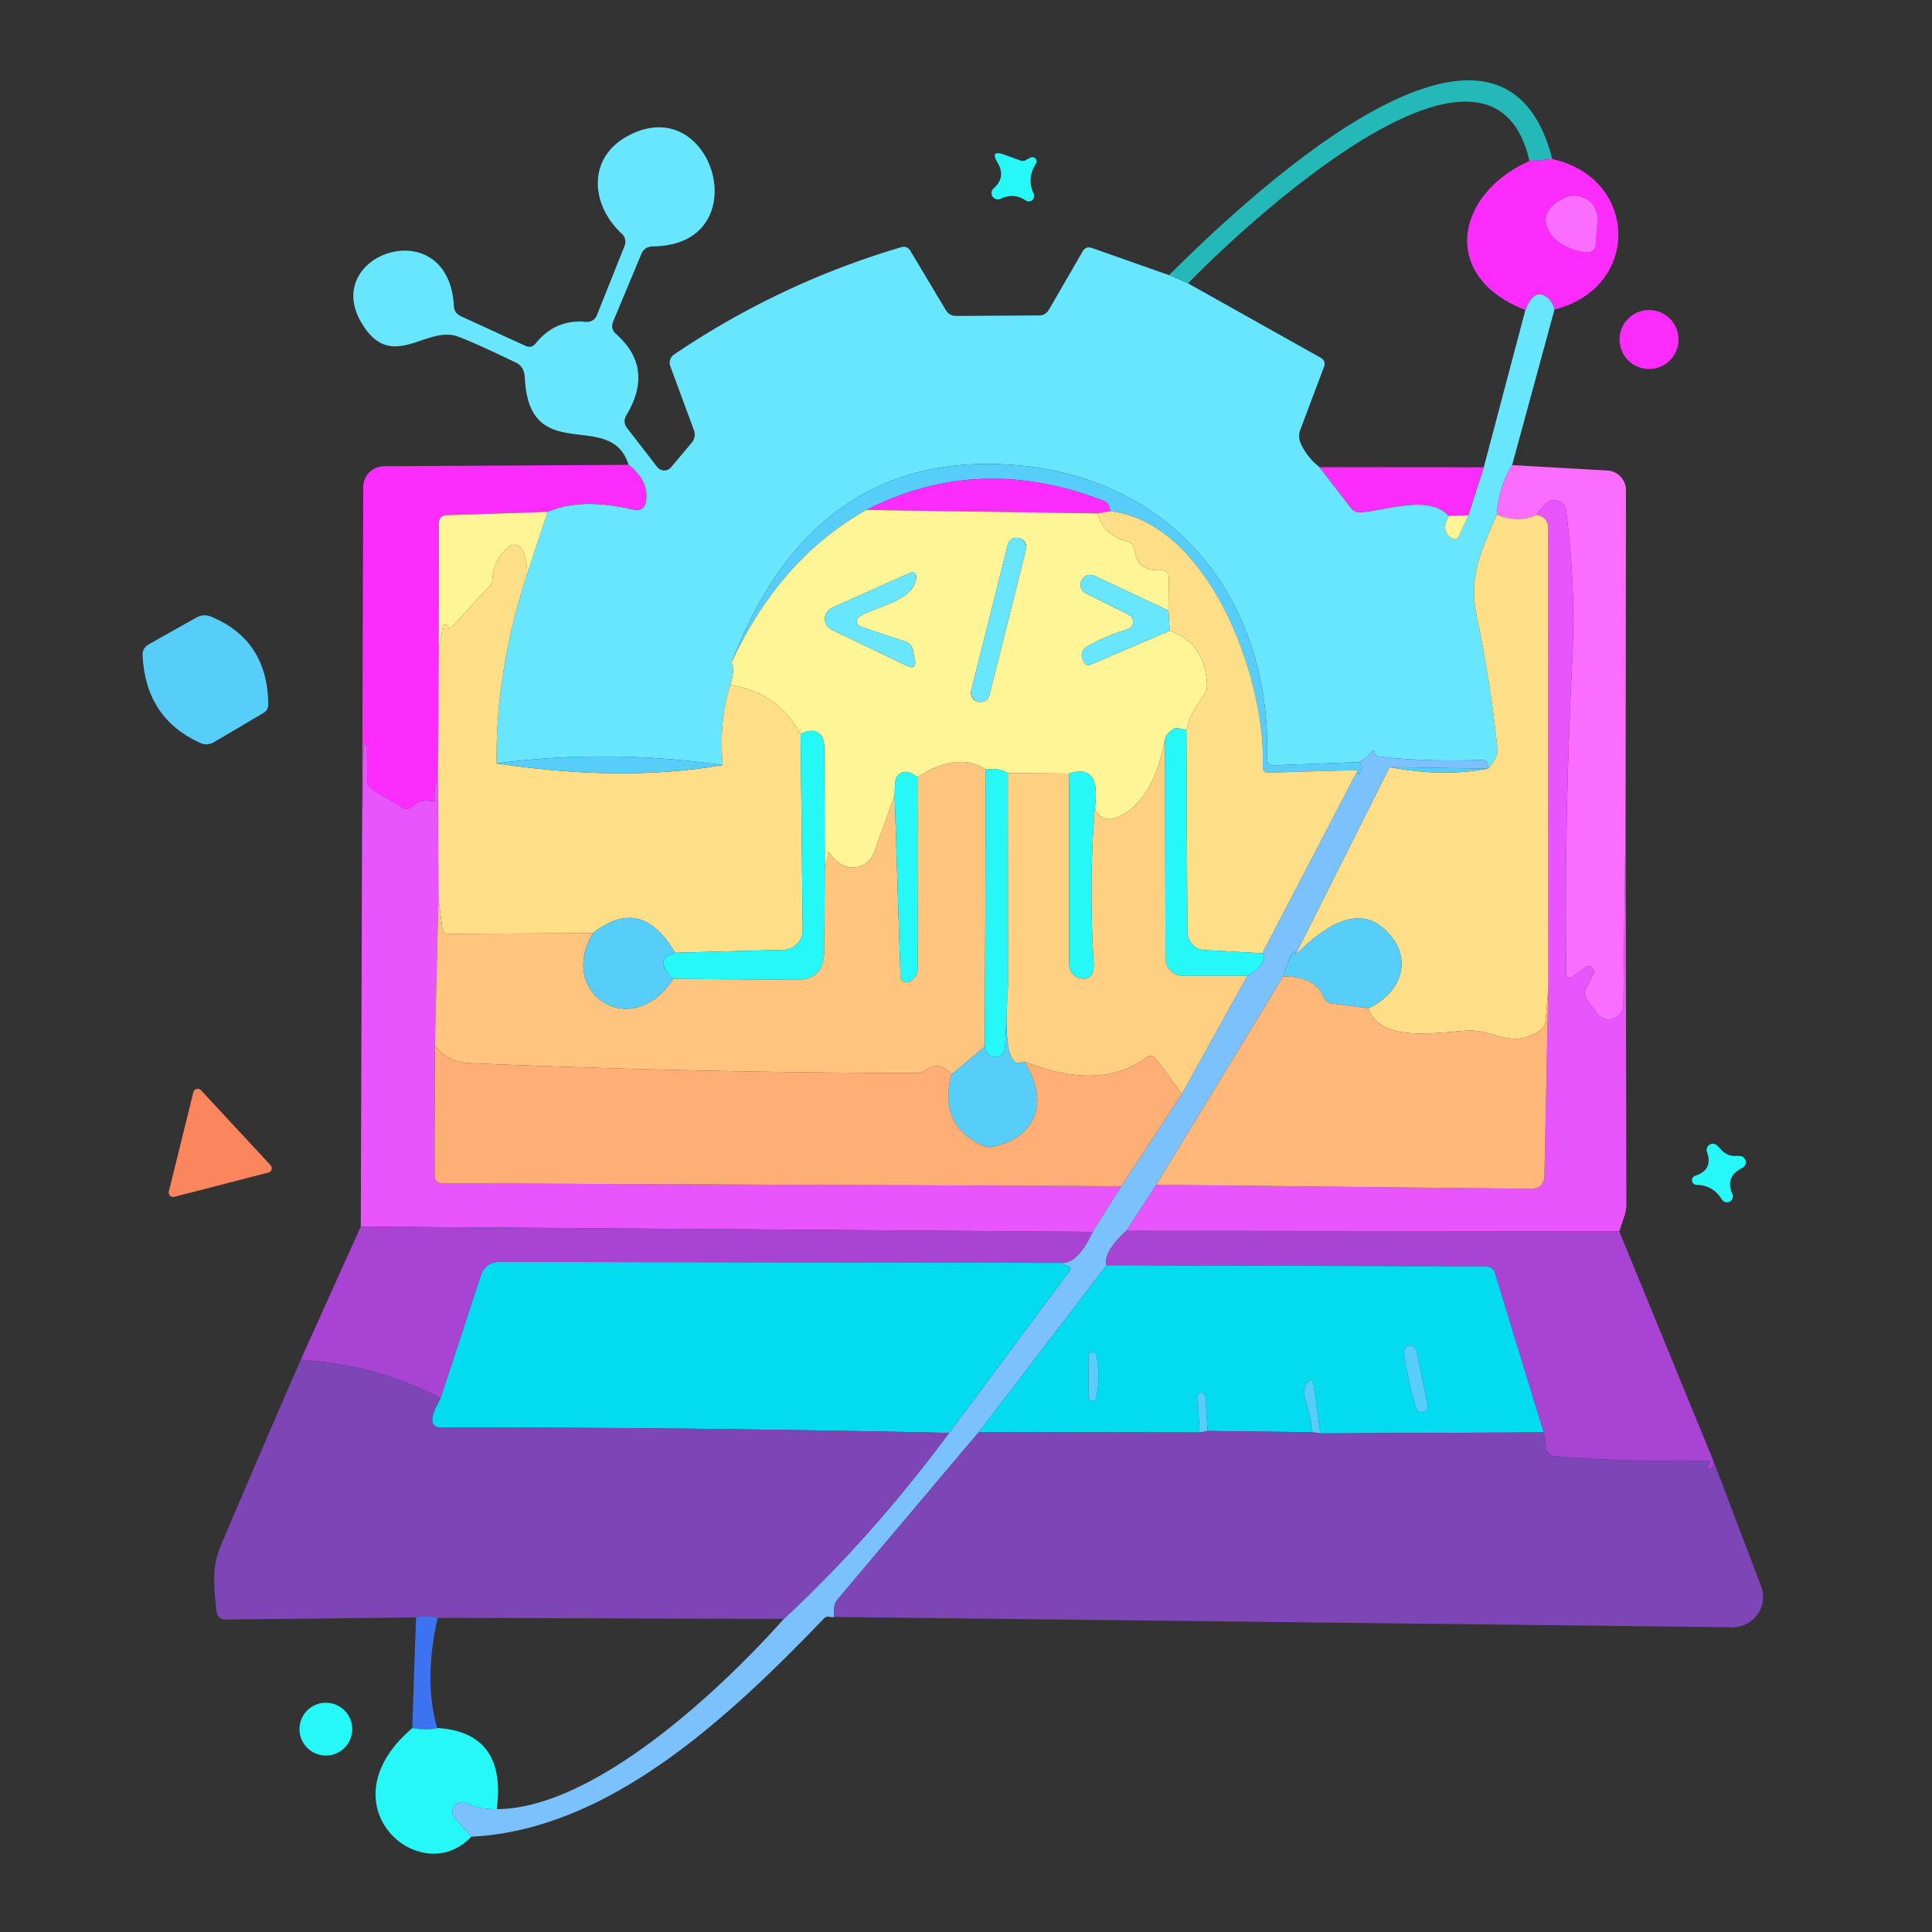 <svg xmlns="http://www.w3.org/2000/svg" viewBox="0.00 0.00 150.00 150.00"><rect x="0.00" y="0.00" width="150.00" height="150.00" fill="#333333" stroke="none"/><path fill="#26b9ba" fill-opacity="0.996" d="  M 120.52 12.35  L 118.75 12.50  C 115.71 -0.75 95.69 18.41 92.24 22.00  L 90.76 21.36  C 95.68 16.49 116.40 -3.75 120.52 12.35  Z"></path><path fill="#68e6fe" d="  M 90.76 21.36  L 92.24 22.00  L 102.53 27.77  Q 102.97 28.02 102.79 28.50  L 100.95 33.38  Q 100.76 33.90 100.98 34.41  Q 101.47 35.50 102.45 36.27  L 104.87 39.41  Q 105.19 39.82 105.71 39.77  C 107.71 39.59 110.98 38.39 112.48 40.05  Q 111.87 41.15 112.60 41.72  Q 113.08 42.09 113.32 41.54  L 114.00 40.01  L 115.20 36.28  L 118.43 24.07  Q 118.72 23.29 119.09 23.01  Q 119.47 22.71 119.89 22.94  Q 120.54 23.29 120.69 24.03  L 117.40 36.11  Q 116.39 37.72 116.21 39.96  C 115.09 42.58 113.99 44.75 114.63 47.74  Q 115.74 52.96 116.27 58.24  Q 116.32 58.74 115.54 59.68  Q 115.52 59.49 115.50 59.34  A 0.40 0.39 85.1 0 0 115.10 59.00  Q 110.38 59.15 107.00 58.73  Q 106.77 58.70 106.73 58.43  Q 106.67 58.13 106.49 58.37  Q 106.08 58.89 105.49 59.17  L 98.94 59.42  Q 98.36 59.44 98.38 58.86  C 98.70 46.65 91.25 37.22 79.05 36.13  Q 63.20 34.72 56.79 51.46  Q 57.11 51.85 56.70 53.18  Q 55.82 55.84 56.11 59.40  Q 47.24 58.13 38.56 59.27  Q 38.46 52.12 40.93 44.55  L 42.52 39.74  Q 45.14 38.59 49.30 39.59  A 0.68 0.67 -76.3 0 0 50.11 39.09  Q 50.50 37.44 48.80 36.09  C 47.45 31.66 41.08 36.32 40.75 29.35  Q 40.71 28.46 40.07 28.16  Q 36.43 26.41 35.42 26.09  C 33.16 25.38 30.61 28.57 28.42 25.60  C 24.21 19.90 34.82 16.11 35.24 23.76  Q 35.27 24.32 35.78 24.55  L 40.79 26.85  Q 41.27 27.07 41.60 26.65  Q 43.14 24.76 45.50 24.99  A 0.82 0.80 13.2 0 0 46.34 24.48  L 48.50 19.07  A 0.85 0.83 32.5 0 0 48.29 18.16  C 45.81 15.86 45.66 12.31 48.61 10.63  C 55.35 6.78 58.99 19.06 50.68 19.13  Q 50.04 19.14 49.79 19.73  L 47.61 24.95  Q 47.37 25.52 47.84 25.94  Q 50.82 28.58 48.64 32.22  Q 48.32 32.76 48.70 33.25  L 51.02 36.25  A 0.69 0.69 0.0 0 0 52.10 36.28  L 53.69 34.39  Q 54.07 33.94 53.87 33.38  L 52.04 28.43  A 0.78 0.77 -27.0 0 1 52.34 27.52  Q 60.50 22.00 69.94 19.20  Q 70.43 19.05 70.69 19.49  L 73.43 24.07  Q 73.72 24.54 74.26 24.53  L 80.68 24.49  Q 81.18 24.48 81.44 24.04  L 84.05 19.53  Q 84.31 19.08 84.80 19.26  L 90.76 21.36  Z"></path><path fill="#25f8f7" d="  M 79.64 12.43  L 80.00 12.24  A 0.33 0.33 0.0 0 1 80.43 12.71  Q 79.70 13.85 80.25 15.03  A 0.42 0.42 0.0 0 1 79.63 15.56  Q 78.69 14.94 77.67 15.44  A 0.49 0.49 0.0 0 1 77.14 14.63  Q 78.13 13.77 77.44 12.61  Q 76.85 11.61 77.95 12.00  L 79.22 12.46  Q 79.44 12.54 79.64 12.43  Z"></path><path fill="#fc2cff" d="  M 120.52 12.35  C 127.24 13.83 127.41 22.36 120.69 24.03  Q 120.54 23.29 119.89 22.94  Q 119.47 22.71 119.09 23.01  Q 118.72 23.29 118.43 24.07  C 111.78 21.50 112.97 15.07 118.75 12.50  L 120.52 12.35  Z  M 123.89 19.03  L 124.03 17.10  A 1.79 1.79 0.0 0 0 121.51 15.35  Q 119.74 16.16 120.06 17.48  C 120.38 18.78 122.05 19.54 123.29 19.58  A 0.59 0.59 0.0 0 0 123.89 19.03  Z"></path><path fill="#fa6dfe" d="  M 123.89 19.03  A 0.59 0.59 0.0 0 1 123.29 19.58  C 122.05 19.54 120.38 18.78 120.06 17.48  Q 119.74 16.16 121.51 15.35  A 1.79 1.79 0.0 0 1 124.03 17.10  L 123.89 19.03  Z"></path><circle fill="#fc2cff" cx="128.03" cy="26.36" r="2.29"></circle><path fill="#fc2cff" d="  M 48.80 36.09  Q 50.50 37.44 50.11 39.09  A 0.68 0.67 -76.3 0 1 49.30 39.59  Q 45.14 38.59 42.52 39.74  L 34.70 40.00  Q 34.08 40.02 34.08 40.65  L 34.06 50.53  L 33.99 60.47  Q 33.69 61.22 33.74 62.11  Q 33.75 62.25 33.61 62.22  Q 32.63 62.00 32.01 62.60  Q 31.66 62.94 31.24 62.69  L 28.93 61.33  Q 28.51 61.08 28.51 60.60  L 28.48 57.81  Q 28.48 57.81 28.41 57.81  Q 28.38 57.81 28.35 57.81  A 0.12 0.12 0.0 0 0 28.23 57.93  L 28.11 64.76  L 28.20 37.82  A 1.62 1.61 -90.0 0 1 29.81 36.20  L 48.80 36.09  Z"></path><path fill="#57cdf9" d="  M 105.49 59.17  Q 105.85 59.36 105.69 59.72  Q 105.36 60.46 105.43 59.79  L 98.53 59.99  Q 98.02 60.00 98.04 59.49  C 98.31 52.94 94.01 40.66 86.22 39.69  L 86.13 39.38  Q 86.03 39.02 85.69 38.89  Q 76.02 35.12 67.27 39.59  Q 60.51 43.41 56.79 51.46  Q 63.20 34.72 79.05 36.13  C 91.25 37.22 98.70 46.65 98.38 58.86  Q 98.36 59.44 98.94 59.42  L 105.49 59.17  Z"></path><path fill="#fa6dfe" d="  M 117.40 36.11  L 124.79 36.53  A 1.53 1.53 0.0 0 1 126.24 38.06  L 126.21 63.50  L 126.04 78.02  A 1.13 1.13 0.0 0 1 123.99 78.67  L 123.18 77.55  Q 122.92 77.19 123.12 76.79  L 123.73 75.59  A 0.41 0.41 0.0 0 0 123.13 75.08  L 122.16 75.78  Q 121.61 76.18 121.60 75.50  Q 121.46 63.36 122.07 51.24  Q 122.35 45.57 121.60 39.67  A 0.95 0.95 0.0 0 0 119.93 39.17  L 119.25 39.98  Q 117.99 40.62 116.21 39.96  Q 116.39 37.72 117.40 36.11  Z"></path><path fill="#fc2cff" d="  M 102.45 36.27  L 115.20 36.28  L 114.00 40.01  L 112.48 40.05  C 110.98 38.39 107.71 39.59 105.71 39.77  Q 105.19 39.82 104.87 39.41  L 102.45 36.27  Z"></path><path fill="#fc2cff" d="  M 86.22 39.69  L 85.21 39.86  L 67.27 39.59  Q 76.02 35.12 85.69 38.89  Q 86.03 39.02 86.13 39.38  L 86.22 39.69  Z"></path><path fill="#e855fd" d="  M 126.21 63.50  L 126.27 93.48  Q 126.27 93.98 126.11 94.44  L 125.72 95.60  L 87.45 95.56  L 89.77 91.99  L 118.82 92.30  Q 119.89 92.31 119.91 91.24  L 120.21 76.75  L 120.19 40.92  Q 120.19 40.41 119.75 40.14  Q 119.52 39.99 119.25 39.98  L 119.93 39.17  A 0.95 0.95 0.0 0 1 121.60 39.67  Q 122.35 45.57 122.07 51.24  Q 121.46 63.36 121.60 75.50  Q 121.61 76.18 122.16 75.78  L 123.13 75.08  A 0.41 0.41 0.0 0 1 123.73 75.59  L 123.12 76.79  Q 122.92 77.19 123.18 77.55  L 123.99 78.67  A 1.13 1.13 0.0 0 0 126.04 78.02  L 126.21 63.50  Z"></path><path fill="#fff596" d="  M 42.52 39.74  L 40.93 44.55  Q 40.89 43.19 40.49 42.59  A 0.68 0.68 0.0 0 0 39.49 42.45  Q 38.30 43.45 38.23 45.01  A 0.78 0.73 68.4 0 1 38.04 45.49  L 34.95 48.81  Q 34.94 48.82 34.94 48.81  Q 34.83 48.70 34.68 48.55  A 0.18 0.18 0.0 0 0 34.38 48.65  L 34.06 50.53  L 34.08 40.65  Q 34.08 40.02 34.70 40.00  L 42.52 39.74  Z"></path><path fill="#fff596" d="  M 67.27 39.59  L 85.21 39.86  Q 85.70 41.58 87.48 42.03  Q 88.03 42.17 88.10 42.73  Q 88.29 44.38 90.16 44.27  A 0.56 0.56 0.0 0 1 90.75 44.84  L 90.72 47.40  L 84.91 44.68  A 0.76 0.76 0.0 0 0 84.25 46.04  L 87.63 47.73  A 0.61 0.61 0.0 0 1 87.52 48.87  Q 86.02 49.29 84.45 50.17  Q 83.72 50.58 84.15 51.39  Q 84.34 51.75 84.71 51.59  L 90.81 48.97  Q 93.57 49.92 93.71 53.15  A 1.36 1.35 -27.5 0 1 93.43 54.03  Q 92.37 55.43 92.11 56.70  Q 91.35 56.44 91.09 56.61  Q 90.54 56.97 90.44 57.43  Q 89.71 61.30 87.81 62.81  Q 85.86 64.37 84.99 62.81  Q 85.52 59.23 83.01 60.06  L 78.25 60.02  Q 77.54 59.60 76.54 59.75  Q 74.39 58.32 71.23 60.34  Q 70.31 59.63 69.75 60.16  Q 69.50 60.40 69.49 60.91  Q 69.47 61.33 69.46 61.75  L 67.87 66.18  A 1.77 1.77 0.0 0 1 65.13 66.98  Q 64.63 66.59 64.47 66.33  Q 64.26 65.99 64.26 66.27  Q 64.27 66.81 64.04 67.25  Q 64.02 62.69 64.00 58.13  Q 64.00 57.30 63.64 56.98  Q 63.10 56.50 62.16 57.00  Q 60.37 53.74 56.70 53.18  Q 57.11 51.85 56.79 51.46  Q 60.51 43.41 67.27 39.59  Z  M 79.661 42.644  A 0.71 0.71 0.0 0 0 79.145 41.782  L 79.106 41.773  A 0.71 0.71 0.0 0 0 78.245 42.288  L 75.399 53.616  A 0.71 0.71 0.0 0 0 75.915 54.478  L 75.954 54.487  A 0.71 0.71 0.0 0 0 76.815 53.972  L 79.661 42.644  Z  M 66.73 47.87  C 68.06 47.05 71.08 46.64 71.14 44.76  A 0.32 0.32 0.0 0 0 70.69 44.46  L 64.60 47.19  A 0.94 0.93 -44.2 0 0 64.57 48.89  L 70.38 51.68  Q 71.20 52.08 71.03 51.19  L 70.89 50.51  Q 70.79 49.98 70.28 49.81  L 66.82 48.65  A 0.44 0.43 -51.7 0 1 66.73 47.87  Z"></path><path fill="#ffde88" d="  M 86.22 39.69  C 94.01 40.66 98.31 52.94 98.04 59.49  Q 98.02 60.00 98.53 59.99  L 105.43 59.79  L 98.01 74.01  L 93.52 73.76  A 1.41 1.40 1.7 0 1 92.19 72.36  L 92.11 56.70  Q 92.37 55.43 93.43 54.03  A 1.36 1.35 -27.5 0 0 93.71 53.15  Q 93.57 49.92 90.81 48.97  L 90.72 47.40  L 90.75 44.84  A 0.56 0.56 0.0 0 0 90.16 44.27  Q 88.29 44.38 88.10 42.73  Q 88.03 42.17 87.48 42.03  Q 85.70 41.58 85.21 39.86  L 86.22 39.69  Z"></path><path fill="#fff596" d="  M 112.48 40.05  L 114.00 40.01  L 113.32 41.54  Q 113.08 42.09 112.60 41.72  Q 111.87 41.15 112.48 40.05  Z"></path><path fill="#ffde88" d="  M 116.21 39.96  Q 117.99 40.62 119.25 39.98  Q 119.52 39.99 119.75 40.14  Q 120.19 40.41 120.19 40.92  L 120.21 76.75  L 120.00 79.28  Q 119.96 79.74 119.58 80.00  C 117.41 81.47 116.03 79.99 114.16 80.01  C 112.17 80.04 107.17 81.14 106.25 78.29  C 109.01 76.97 109.83 74.07 107.30 71.98  Q 104.77 69.90 100.56 74.17  L 107.89 59.56  Q 111.98 60.35 115.54 59.68  Q 116.32 58.74 116.27 58.24  Q 115.74 52.96 114.63 47.74  C 113.99 44.75 115.09 42.58 116.21 39.96  Z"></path><rect fill="#68e6fe" x="-0.73" y="-6.55" transform="translate(77.53,48.13) rotate(14.1)" width="1.46" height="13.10" rx="0.71"></rect><path fill="#ffde88" d="  M 40.93 44.55  Q 38.46 52.12 38.56 59.27  Q 48.35 60.75 56.11 59.40  Q 55.82 55.84 56.70 53.18  Q 60.37 53.74 62.16 57.00  L 62.32 72.21  A 1.52 1.52 0.0 0 1 60.84 73.74  L 52.41 73.97  Q 49.80 69.48 46.04 72.45  L 34.83 72.50  Q 34.40 72.50 34.34 72.08  L 34.04 69.75  L 33.99 60.47  L 34.06 50.53  L 34.38 48.65  A 0.18 0.18 0.0 0 1 34.68 48.55  Q 34.83 48.70 34.94 48.81  Q 34.94 48.82 34.95 48.81  L 38.04 45.49  A 0.78 0.73 68.4 0 0 38.23 45.01  Q 38.30 43.45 39.49 42.45  A 0.68 0.68 0.0 0 1 40.49 42.59  Q 40.89 43.19 40.93 44.55  Z"></path><path fill="#68e6fe" d="  M 66.82 48.65  L 70.28 49.81  Q 70.79 49.98 70.89 50.51  L 71.03 51.19  Q 71.20 52.08 70.38 51.68  L 64.57 48.89  A 0.94 0.93 -44.2 0 1 64.60 47.19  L 70.69 44.46  A 0.32 0.32 0.0 0 1 71.14 44.76  C 71.08 46.64 68.06 47.05 66.73 47.87  A 0.44 0.43 -51.7 0 0 66.82 48.65  Z"></path><path fill="#68e6fe" d="  M 90.72 47.40  L 90.81 48.97  L 84.71 51.59  Q 84.34 51.75 84.15 51.39  Q 83.72 50.58 84.45 50.17  Q 86.02 49.29 87.52 48.87  A 0.61 0.61 0.0 0 0 87.63 47.73  L 84.25 46.04  A 0.76 0.76 0.0 0 1 84.91 44.68  L 90.72 47.40  Z"></path><path fill="#57cdf9" d="  M 11.56 50.02  L 15.26 47.94  Q 15.80 47.64 16.37 47.87  Q 20.77 49.68 20.83 54.66  Q 20.84 55.13 20.43 55.37  L 16.63 57.61  Q 16.09 57.94 15.51 57.67  Q 11.31 55.74 11.07 50.91  Q 11.04 50.31 11.56 50.02  Z"></path><path fill="#25f8f7" d="  M 92.11 56.70  L 92.19 72.36  A 1.41 1.40 1.7 0 0 93.52 73.76  L 98.01 74.01  Q 98.55 74.74 96.85 75.77  L 91.84 75.77  A 1.35 1.35 0.0 0 1 90.49 74.42  L 90.44 57.43  Q 90.54 56.97 91.09 56.61  Q 91.35 56.44 92.11 56.70  Z"></path><path fill="#25f8f7" d="  M 64.04 67.25  L 63.99 73.91  Q 63.97 76.09 61.79 76.07  L 52.27 76.00  Q 51.60 75.40 51.52 74.81  A 0.61 0.61 0.0 0 1 51.91 74.16  L 52.41 73.97  L 60.84 73.74  A 1.52 1.52 0.0 0 0 62.32 72.21  L 62.16 57.00  Q 63.10 56.50 63.64 56.98  Q 64.00 57.30 64.00 58.13  Q 64.02 62.69 64.04 67.25  Z"></path><path fill="#ffcf82" d="  M 90.44 57.43  L 90.49 74.42  A 1.35 1.35 0.0 0 0 91.84 75.77  L 96.85 75.77  L 91.76 84.94  L 89.77 82.24  Q 89.44 81.80 88.99 82.12  Q 85.40 84.75 79.52 82.42  Q 77.75 83.37 78.26 76.62  L 78.25 60.02  L 83.01 60.06  L 83.01 74.88  A 1.10 1.09 -88.1 0 0 84.03 75.98  Q 84.98 76.05 84.91 74.76  Q 84.54 68.68 84.99 62.81  Q 85.86 64.37 87.81 62.81  Q 89.71 61.30 90.44 57.43  Z"></path><path fill="#e855fd" d="  M 33.99 60.47  L 34.04 69.75  L 33.76 81.17  L 33.75 91.36  A 0.52 0.51 0.6 0 0 34.26 91.87  L 87.06 92.10  L 84.83 95.64  L 28.01 95.23  L 28.11 64.76  L 28.23 57.93  A 0.12 0.12 0.0 0 1 28.35 57.81  Q 28.38 57.81 28.41 57.81  Q 28.48 57.81 28.48 57.81  L 28.51 60.60  Q 28.51 61.08 28.93 61.33  L 31.24 62.69  Q 31.66 62.94 32.01 62.60  Q 32.63 62.00 33.61 62.22  Q 33.75 62.25 33.74 62.11  Q 33.69 61.22 33.99 60.47  Z"></path><path fill="#7ac1fd" d="  M 115.54 59.68  L 107.89 59.56  L 100.56 74.17  Q 100.50 73.08 99.63 75.81  L 89.77 91.99  L 87.45 95.56  Q 85.65 97.20 85.91 98.24  L 76.00 111.18  L 65.07 124.13  Q 64.75 124.51 64.75 125.02  L 64.75 125.54  Q 64.60 125.58 64.42 125.53  A 0.46 0.44 -59.1 0 0 63.98 125.65  C 56.59 133.33 47.28 142.09 36.59 142.60  L 35.32 141.19  A 0.76 0.76 0.0 0 1 36.24 140.01  Q 37.13 140.47 38.57 140.46  C 46.10 140.44 55.92 131.24 60.86 125.69  Q 67.73 119.30 73.69 111.25  L 83.03 98.69  Q 83.26 98.38 82.88 98.29  Q 82.55 98.22 82.51 98.05  Q 83.76 97.99 84.83 95.64  L 87.06 92.10  L 91.76 84.94  L 96.85 75.77  Q 98.55 74.74 98.01 74.01  L 105.43 59.79  Q 105.36 60.46 105.69 59.72  Q 105.85 59.36 105.49 59.17  Q 106.08 58.89 106.49 58.37  Q 106.67 58.13 106.73 58.43  Q 106.77 58.70 107.00 58.73  Q 110.38 59.15 115.10 59.00  A 0.40 0.39 85.1 0 1 115.50 59.34  Q 115.52 59.49 115.54 59.68  Z"></path><path fill="#57cdf9" d="  M 56.11 59.40  Q 48.35 60.75 38.56 59.27  Q 47.24 58.13 56.11 59.40  Z"></path><path fill="#ffc57e" d="  M 76.54 59.75  L 76.46 81.25  L 73.87 83.43  Q 72.97 82.33 71.97 83.04  Q 71.58 83.31 71.11 83.31  Q 53.77 83.28 36.43 82.54  Q 34.76 82.47 33.76 81.17  L 34.04 69.75  L 34.34 72.08  Q 34.40 72.50 34.83 72.50  L 46.04 72.45  C 43.21 77.09 49.02 80.98 52.27 76.00  L 61.79 76.07  Q 63.97 76.09 63.99 73.91  L 64.04 67.25  Q 64.27 66.81 64.26 66.27  Q 64.26 65.99 64.47 66.33  Q 64.63 66.59 65.13 66.98  A 1.77 1.77 0.0 0 0 67.87 66.18  L 69.46 61.75  L 69.91 75.77  A 0.82 0.58 -55.8 0 0 71.24 75.27  L 71.23 60.34  Q 74.39 58.32 76.54 59.75  Z"></path><path fill="#57cdf9" d="  M 115.54 59.68  Q 111.98 60.35 107.89 59.56  L 115.54 59.68  Z"></path><path fill="#25f8f7" d="  M 76.54 59.75  Q 77.54 59.60 78.25 60.02  L 78.26 76.62  L 78.03 81.35  A 0.76 0.76 0.0 0 1 76.78 81.89  Q 76.47 81.63 76.46 81.25  L 76.54 59.75  Z"></path><path fill="#25f8f7" d="  M 71.23 60.34  L 71.24 75.27  A 0.82 0.58 -55.8 0 1 69.91 75.77  L 69.46 61.75  Q 69.47 61.33 69.49 60.91  Q 69.50 60.40 69.75 60.16  Q 70.31 59.63 71.23 60.34  Z"></path><path fill="#25f8f7" d="  M 83.01 60.06  Q 85.52 59.23 84.99 62.81  Q 84.54 68.68 84.91 74.76  Q 84.98 76.05 84.03 75.98  A 1.10 1.09 -88.1 0 1 83.01 74.88  L 83.01 60.06  Z"></path><path fill="#57cdf9" d="  M 52.41 73.97  L 51.91 74.16  A 0.61 0.61 0.0 0 0 51.52 74.81  Q 51.60 75.40 52.27 76.00  C 49.02 80.98 43.21 77.09 46.04 72.45  Q 49.80 69.48 52.41 73.97  Z"></path><path fill="#57cdf9" d="  M 106.25 78.29  L 103.45 77.92  Q 102.93 77.86 102.74 77.37  Q 102.10 75.82 99.63 75.81  Q 100.50 73.08 100.56 74.17  Q 104.77 69.90 107.30 71.98  C 109.83 74.07 109.01 76.97 106.25 78.29  Z"></path><path fill="#ffb879" d="  M 99.63 75.81  Q 102.10 75.82 102.74 77.37  Q 102.93 77.86 103.45 77.92  L 106.25 78.29  C 107.17 81.14 112.17 80.04 114.16 80.01  C 116.03 79.99 117.41 81.47 119.58 80.00  Q 119.96 79.74 120.00 79.28  L 120.21 76.75  L 119.91 91.24  Q 119.89 92.31 118.82 92.30  L 89.77 91.99  L 99.63 75.81  Z"></path><path fill="#57cdf9" d="  M 78.26 76.62  Q 77.75 83.37 79.52 82.42  C 81.45 85.39 80.60 88.26 77.12 89.03  A 1.38 1.36 -38.0 0 1 76.24 88.93  Q 72.82 87.29 73.87 83.43  L 76.46 81.25  Q 76.47 81.63 76.78 81.89  A 0.76 0.76 0.0 0 0 78.03 81.35  L 78.26 76.62  Z"></path><path fill="#ffae75" d="  M 33.76 81.17  Q 34.76 82.47 36.43 82.54  Q 53.77 83.28 71.11 83.31  Q 71.58 83.31 71.97 83.04  Q 72.97 82.33 73.87 83.43  Q 72.82 87.29 76.24 88.93  A 1.38 1.36 -38.0 0 0 77.12 89.03  C 80.60 88.26 81.45 85.39 79.52 82.42  Q 85.40 84.75 88.99 82.12  Q 89.44 81.80 89.77 82.24  L 91.76 84.94  L 87.06 92.10  L 34.26 91.87  A 0.52 0.51 0.6 0 1 33.75 91.36  L 33.76 81.17  Z"></path><path fill="#fb855c" d="  M 13.11 92.50  L 15.01 84.81  A 0.35 0.35 0.0 0 1 15.61 84.65  L 21.00 90.46  A 0.35 0.35 0.0 0 1 20.83 91.04  L 13.54 92.92  A 0.35 0.35 0.0 0 1 13.11 92.50  Z"></path><path fill="#25f8f7" d="  M 134.71 89.75  L 135.06 89.75  A 0.49 0.49 0.0 0 1 135.27 90.68  Q 133.92 91.35 134.49 92.68  A 0.46 0.46 0.0 0 1 133.67 93.10  Q 133.00 92.02 131.71 91.99  A 0.36 0.36 0.0 0 1 131.61 91.29  Q 133.02 90.84 132.53 89.44  A 0.48 0.48 0.0 0 1 133.32 88.94  L 133.71 89.34  Q 134.12 89.75 134.71 89.75  Z"></path><path fill="#a843d4" d="  M 28.01 95.23  L 84.83 95.64  Q 83.76 97.99 82.51 98.05  L 38.76 97.97  A 1.49 1.48 -80.7 0 0 37.35 98.99  L 34.21 108.56  Q 29.44 106.00 23.35 105.57  L 28.01 95.23  Z"></path><path fill="#a843d4" d="  M 87.45 95.56  L 125.72 95.60  L 133.06 113.50  Q 133.03 114.04 132.68 114.01  A 0.13 0.12 -72.9 0 1 132.58 113.82  L 132.76 113.51  A 0.07 0.07 0.0 0 0 132.70 113.40  Q 126.66 113.55 120.66 113.05  A 0.66 0.65 -2.2 0 1 120.06 112.50  L 119.85 111.21  L 116.08 98.88  Q 115.91 98.33 115.33 98.32  L 85.91 98.24  Q 85.65 97.20 87.45 95.56  Z"></path><path fill="#03dbf1" d="  M 82.51 98.05  Q 82.55 98.22 82.88 98.29  Q 83.26 98.38 83.03 98.69  L 73.69 111.25  Q 53.74 110.82 34.25 110.83  Q 32.89 110.83 34.21 108.56  L 37.35 98.99  A 1.49 1.48 -80.7 0 1 38.76 97.97  L 82.51 98.05  Z"></path><path fill="#03dbf1" d="  M 85.91 98.24  L 115.33 98.32  Q 115.91 98.33 116.08 98.88  L 119.85 111.21  L 102.52 111.29  L 101.98 107.48  Q 101.90 106.87 101.50 107.34  Q 101.07 107.85 101.35 108.67  Q 101.80 110.02 101.86 111.20  L 93.76 111.10  L 93.59 108.40  A 0.30 0.30 0.0 0 0 92.99 108.43  L 93.13 111.22  L 76.00 111.18  L 85.91 98.24  Z  M 110.83 109.09  L 109.98 104.88  A 0.49 0.49 0.0 0 0 109.01 105.04  Q 109.30 107.19 109.95 109.31  A 0.45 0.45 0.0 0 0 110.83 109.09  Z  M 84.51 105.32  L 84.51 108.44  A 0.31 0.31 0.0 0 0 85.13 108.49  Q 85.44 106.87 85.13 105.26  A 0.31 0.31 0.0 0 0 84.51 105.32  Z"></path><path fill="#57cdf9" d="  M 93.76 111.10  L 93.13 111.22  L 92.99 108.43  A 0.30 0.30 0.0 0 1 93.59 108.40  L 93.76 111.10  Z"></path><path fill="#57cdf9" d="  M 109.95 109.31  Q 109.30 107.19 109.01 105.04  A 0.49 0.49 0.0 0 1 109.98 104.88  L 110.83 109.09  A 0.45 0.45 0.0 0 1 109.95 109.31  Z"></path><path fill="#57cdf9" d="  M 85.13 105.26  Q 85.44 106.87 85.13 108.49  A 0.31 0.31 0.0 0 1 84.51 108.44  L 84.51 105.32  A 0.31 0.31 0.0 0 1 85.13 105.26  Z"></path><path fill="#7e45b7" d="  M 34.21 108.56  Q 32.89 110.83 34.25 110.83  Q 53.74 110.82 73.69 111.25  Q 67.73 119.30 60.86 125.69  L 33.98 125.61  Q 33.00 125.40 32.30 125.58  L 17.50 125.74  A 0.68 0.68 0.0 0 1 16.81 125.13  C 16.64 123.40 16.40 121.76 17.11 120.08  Q 20.11 113.00 23.35 105.57  Q 29.44 106.00 34.21 108.56  Z"></path><path fill="#57cdf9" d="  M 102.52 111.29  L 101.86 111.20  Q 101.80 110.02 101.35 108.67  Q 101.07 107.85 101.50 107.34  Q 101.90 106.87 101.98 107.48  L 102.52 111.29  Z"></path><path fill="#7e45b7" d="  M 119.85 111.21  L 120.06 112.50  A 0.66 0.65 -2.2 0 0 120.66 113.05  Q 126.66 113.55 132.70 113.40  A 0.07 0.07 0.0 0 1 132.76 113.51  L 132.58 113.82  A 0.13 0.12 -72.9 0 0 132.68 114.01  Q 133.03 114.04 133.06 113.50  L 136.73 123.15  A 2.36 2.35 -10.1 0 1 134.50 126.34  L 64.75 125.54  L 64.75 125.02  Q 64.75 124.51 65.07 124.13  L 76.00 111.18  L 93.13 111.22  L 93.76 111.10  L 101.86 111.20  L 102.52 111.29  L 119.85 111.21  Z"></path><path fill="#3d74f1" fill-opacity="0.992" d="  M 33.98 125.61  Q 32.88 130.49 33.94 134.16  Q 33.37 134.37 32.01 134.17  L 32.30 125.58  Q 33.00 125.40 33.98 125.61  Z"></path><circle fill="#25f8f7" cx="25.30" cy="134.25" r="2.05"></circle><path fill="#25f8f7" d="  M 32.01 134.17  Q 33.37 134.37 33.94 134.16  Q 39.35 134.50 38.57 140.46  Q 37.13 140.47 36.24 140.01  A 0.76 0.76 0.0 0 0 35.32 141.19  L 36.59 142.60  C 32.66 146.80 24.99 140.15 32.01 134.17  Z"></path></svg>